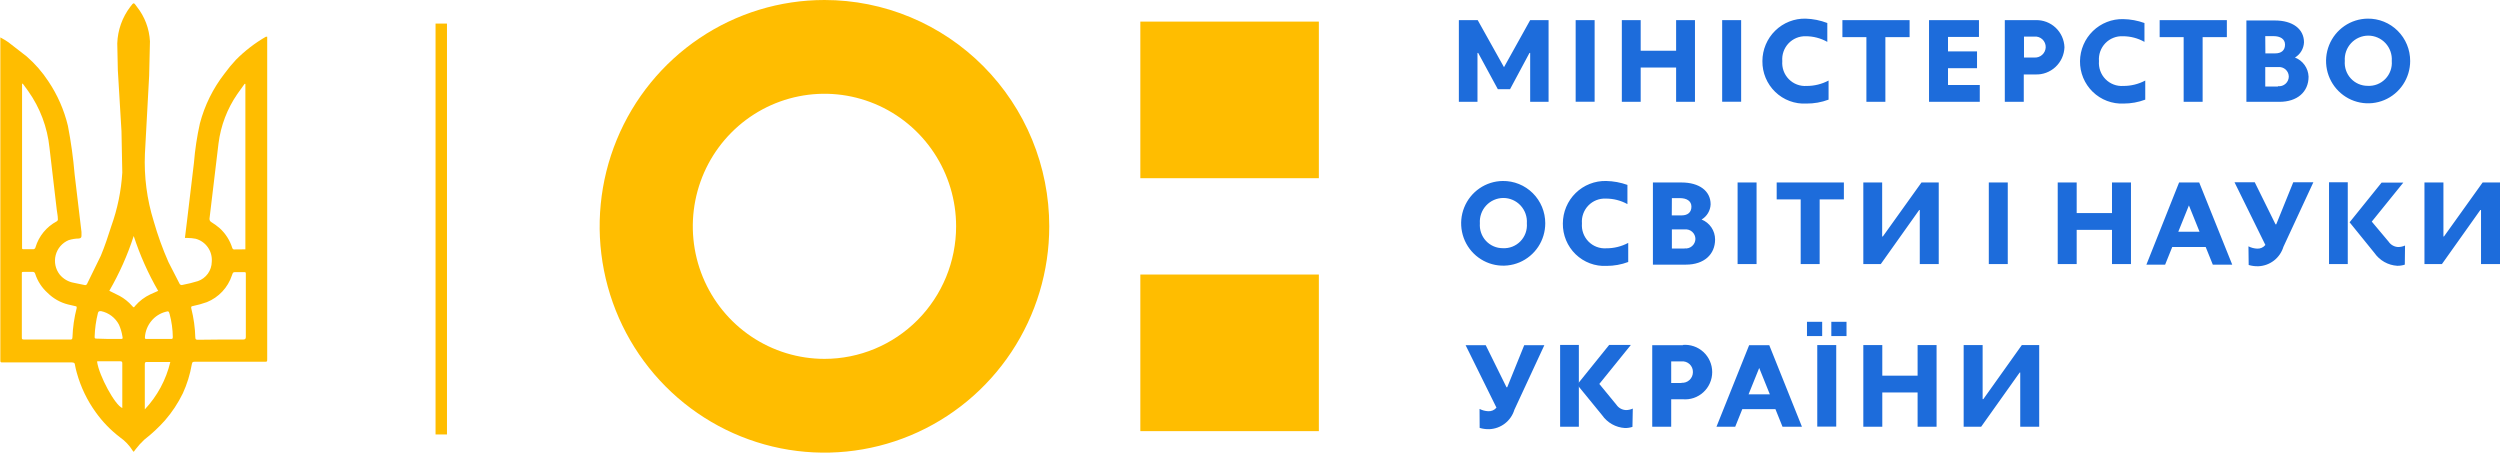 <svg width="254" height="46" viewBox="0 0 254 46" fill="none" xmlns="http://www.w3.org/2000/svg">
<g clip-path="url(#clip0_426_11732)">
<path d="M83.764 0C79.247 0 74.831 1.349 71.075 3.875C67.32 6.402 64.392 9.993 62.663 14.195C60.935 18.396 60.482 23.02 61.364 27.48C62.245 31.941 64.42 36.038 67.614 39.254C70.809 42.469 74.878 44.659 79.309 45.547C83.739 46.434 88.332 45.978 92.505 44.238C96.678 42.498 100.245 39.55 102.755 35.769C105.265 31.988 106.604 27.542 106.604 22.994C106.604 19.974 106.013 16.985 104.866 14.195C103.718 11.405 102.035 8.87 99.915 6.735C97.794 4.6 95.276 2.906 92.505 1.75C89.734 0.595 86.764 0 83.764 0ZM83.764 36.461C81.119 36.461 78.533 35.671 76.333 34.191C74.133 32.712 72.419 30.608 71.406 28.148C70.394 25.687 70.129 22.979 70.645 20.367C71.161 17.755 72.435 15.355 74.306 13.472C76.177 11.588 78.56 10.306 81.155 9.786C83.75 9.266 86.439 9.533 88.883 10.552C91.328 11.572 93.417 13.298 94.886 15.512C96.356 17.727 97.141 20.331 97.141 22.994C97.141 26.566 95.732 29.991 93.223 32.517C90.715 35.042 87.312 36.461 83.764 36.461ZM115.858 27.892H133.996V43.802H115.858V27.892ZM115.858 2.198H133.996V18.108H115.858V2.198Z" fill="#FFBD00"/>
<path d="M244.328 26.887C244.08 26.969 243.821 27.008 243.561 27.004C243.101 26.976 242.653 26.844 242.251 26.617C241.849 26.39 241.503 26.075 241.239 25.695L238.719 22.585L241.97 18.552H244.177L240.972 22.515L242.679 24.549C242.787 24.711 242.932 24.845 243.102 24.94C243.271 25.036 243.46 25.09 243.654 25.098C243.894 25.097 244.131 25.045 244.351 24.946L244.328 26.887ZM236.629 18.517H238.533V26.828H236.629V18.517ZM228.443 25.028C228.717 25.168 229.018 25.248 229.326 25.262C229.484 25.27 229.643 25.241 229.788 25.176C229.933 25.111 230.061 25.012 230.162 24.888L227.026 18.517H229.082L231.195 22.795H231.265L232.995 18.517H235.038L231.996 25.075C231.827 25.631 231.491 26.12 231.033 26.474C230.575 26.828 230.019 27.03 229.442 27.051C229.112 27.06 228.783 27.017 228.466 26.922L228.443 25.028ZM223.439 18.54H221.395L218.074 26.887H219.978L220.698 25.098H224.1L224.82 26.887H226.794L223.439 18.54ZM221.314 23.544L222.394 20.867L223.473 23.544H221.314ZM196.976 18.54H195.223L191.298 24.023H191.228V18.54H189.313V26.828H191.089L194.991 21.334H195.049V26.828H196.976V18.54ZM240.554 1.894C239.711 1.903 238.889 2.163 238.193 2.641C237.496 3.12 236.956 3.795 236.639 4.582C236.323 5.368 236.245 6.232 236.415 7.063C236.585 7.895 236.996 8.657 237.595 9.254C238.195 9.851 238.956 10.256 239.784 10.418C240.611 10.58 241.468 10.492 242.246 10.165C243.024 9.839 243.689 9.287 244.156 8.581C244.624 7.874 244.873 7.045 244.873 6.196C244.875 5.626 244.764 5.062 244.547 4.537C244.33 4.011 244.011 3.534 243.609 3.134C243.207 2.733 242.73 2.417 242.205 2.204C241.681 1.992 241.119 1.886 240.554 1.894ZM240.554 8.721C240.233 8.722 239.915 8.656 239.62 8.527C239.325 8.398 239.061 8.209 238.842 7.971C238.624 7.734 238.457 7.454 238.352 7.148C238.247 6.842 238.206 6.518 238.232 6.196C238.209 5.866 238.253 5.535 238.363 5.224C238.473 4.913 238.645 4.627 238.868 4.386C239.092 4.144 239.363 3.951 239.664 3.82C239.965 3.688 240.29 3.62 240.618 3.62C240.946 3.62 241.27 3.688 241.571 3.82C241.872 3.951 242.143 4.144 242.367 4.386C242.591 4.627 242.763 4.913 242.872 5.224C242.982 5.535 243.027 5.866 243.004 6.196C243.031 6.529 242.987 6.865 242.874 7.179C242.761 7.494 242.583 7.781 242.351 8.02C242.118 8.26 241.838 8.446 241.528 8.567C241.218 8.688 240.886 8.74 240.554 8.721ZM233.169 5.845C233.437 5.684 233.661 5.459 233.821 5.19C233.981 4.921 234.072 4.615 234.086 4.302C234.086 2.934 232.925 2.081 231.137 2.081H228.234V10.346H231.59C233.39 10.346 234.551 9.352 234.551 7.786C234.534 7.362 234.394 6.952 234.148 6.607C233.903 6.262 233.562 5.997 233.169 5.845ZM230.15 3.671H230.998C231.659 3.671 232.159 3.951 232.159 4.536C232.159 5.12 231.776 5.424 231.16 5.424H230.162L230.15 3.671ZM231.439 8.791H230.15V6.815H231.462C231.598 6.801 231.735 6.815 231.865 6.857C231.995 6.899 232.114 6.968 232.216 7.059C232.318 7.15 232.399 7.262 232.456 7.387C232.512 7.513 232.541 7.648 232.542 7.786C232.54 7.924 232.508 8.061 232.45 8.187C232.392 8.314 232.308 8.426 232.204 8.517C232.1 8.609 231.979 8.677 231.847 8.718C231.715 8.759 231.576 8.772 231.439 8.756V8.791ZM195.989 2.046H201.063V3.752H197.917V5.225H200.866V6.932H197.917V8.639H201.145V10.346H195.989V2.046ZM187.188 2.046H194.015V3.776H191.554V10.346H189.626V3.776H187.188V2.046ZM170.293 6.862H166.694V10.346H164.778V2.046H166.694V5.155H170.293V2.046H172.209V10.346H170.293V6.862ZM160.087 2.046H162.014V10.334H160.087V2.046ZM155.465 10.346V5.377H155.396L153.422 9.06H152.179L150.182 5.377H150.112V10.346H148.22V2.046H150.136L152.806 6.827L155.465 2.046H157.335V10.346H155.465ZM174.972 2.046H176.9V10.334H174.972V2.046ZM206.823 2.046H203.688V10.346H205.615V7.563H206.776C207.152 7.581 207.527 7.523 207.88 7.393C208.233 7.263 208.557 7.065 208.834 6.808C209.11 6.552 209.333 6.242 209.491 5.899C209.648 5.555 209.735 5.183 209.749 4.805C209.737 4.43 209.651 4.061 209.498 3.72C209.344 3.378 209.125 3.071 208.854 2.815C208.582 2.558 208.263 2.359 207.914 2.227C207.566 2.095 207.195 2.033 206.823 2.046ZM206.683 5.845H205.638V3.717H206.683C206.833 3.702 206.983 3.72 207.125 3.768C207.268 3.816 207.398 3.894 207.508 3.997C207.618 4.1 207.704 4.225 207.762 4.364C207.821 4.504 207.848 4.654 207.844 4.805C207.839 4.951 207.804 5.094 207.742 5.226C207.68 5.358 207.592 5.476 207.483 5.573C207.375 5.67 207.248 5.744 207.111 5.791C206.973 5.838 206.828 5.856 206.683 5.845ZM219.421 2.046H226.249V3.776H223.787V10.346H221.859V3.776H219.421V2.046ZM152.679 18.388C151.835 18.398 151.013 18.658 150.316 19.137C149.619 19.616 149.079 20.291 148.763 21.079C148.447 21.866 148.37 22.73 148.541 23.562C148.712 24.394 149.123 25.156 149.724 25.752C150.325 26.349 151.087 26.753 151.915 26.914C152.744 27.075 153.601 26.985 154.379 26.657C155.157 26.328 155.82 25.775 156.287 25.067C156.753 24.359 157 23.528 156.998 22.678C156.998 22.11 156.886 21.547 156.668 21.023C156.45 20.499 156.131 20.023 155.729 19.624C155.327 19.225 154.851 18.91 154.327 18.698C153.803 18.486 153.243 18.381 152.679 18.388ZM152.679 25.215C152.357 25.216 152.039 25.15 151.745 25.021C151.45 24.892 151.185 24.703 150.967 24.466C150.749 24.228 150.582 23.948 150.477 23.642C150.372 23.337 150.331 23.013 150.356 22.69C150.333 22.361 150.378 22.03 150.488 21.718C150.597 21.407 150.769 21.122 150.993 20.88C151.217 20.639 151.488 20.446 151.789 20.314C152.09 20.182 152.414 20.114 152.742 20.114C153.071 20.114 153.395 20.182 153.696 20.314C153.997 20.446 154.268 20.639 154.492 20.88C154.715 21.122 154.887 21.407 154.997 21.718C155.107 22.03 155.151 22.361 155.129 22.69C155.156 23.024 155.111 23.359 154.999 23.674C154.886 23.989 154.707 24.276 154.475 24.515C154.243 24.754 153.962 24.941 153.652 25.062C153.342 25.182 153.01 25.235 152.679 25.215ZM172.882 22.304C173.151 22.145 173.376 21.92 173.536 21.65C173.696 21.381 173.787 21.075 173.8 20.761C173.8 19.394 172.639 18.54 170.839 18.54H167.936V26.887H171.292C173.138 26.887 174.253 25.846 174.253 24.327C174.252 23.89 174.121 23.464 173.877 23.103C173.633 22.742 173.286 22.464 172.882 22.304ZM169.863 20.13H170.688C171.35 20.13 171.849 20.411 171.849 20.995C171.849 21.58 171.466 21.884 170.85 21.884H169.852L169.863 20.13ZM171.164 25.25H169.863V23.31H171.176C171.311 23.295 171.448 23.309 171.578 23.351C171.708 23.393 171.828 23.462 171.929 23.553C172.031 23.645 172.113 23.757 172.169 23.882C172.225 24.007 172.255 24.143 172.255 24.28C172.252 24.418 172.219 24.554 172.16 24.678C172.101 24.803 172.017 24.914 171.914 25.004C171.81 25.094 171.689 25.162 171.558 25.202C171.426 25.242 171.288 25.255 171.152 25.239L171.164 25.25ZM214.579 23.357H210.991V26.828H209.064V18.54H210.991V21.65H214.579V18.54H216.507V26.828H214.579V23.357ZM176.54 18.54H178.467V26.828H176.54V18.54ZM180.511 18.54H187.339V20.259H184.877V26.828H182.95V20.259H180.511V18.54ZM165.428 24.677C164.741 25.043 163.975 25.232 163.198 25.227C162.865 25.25 162.53 25.2 162.217 25.081C161.904 24.962 161.621 24.776 161.386 24.536C161.151 24.296 160.971 24.008 160.857 23.692C160.742 23.375 160.698 23.038 160.725 22.702C160.698 22.37 160.742 22.037 160.854 21.724C160.965 21.411 161.141 21.125 161.371 20.886C161.601 20.647 161.878 20.46 162.185 20.338C162.493 20.216 162.822 20.161 163.152 20.177C163.919 20.173 164.674 20.366 165.347 20.738V18.786C164.653 18.537 163.923 18.403 163.187 18.388C162.615 18.374 162.046 18.475 161.513 18.686C160.981 18.896 160.495 19.212 160.085 19.613C159.675 20.015 159.349 20.495 159.126 21.026C158.903 21.556 158.788 22.126 158.786 22.702C158.777 23.285 158.888 23.863 159.11 24.401C159.333 24.94 159.663 25.426 160.08 25.831C160.497 26.235 160.992 26.549 161.534 26.753C162.077 26.957 162.655 27.046 163.233 27.015C163.983 27.016 164.726 26.881 165.428 26.618V24.677ZM202.062 18.54H203.989V26.828H202.062V18.54ZM254 18.54H252.235L248.31 24.023H248.252V18.54H246.325V26.828H248.101L252.003 21.334H252.072V26.828H254V18.54ZM185.783 8.183C185.096 8.547 184.33 8.736 183.553 8.732C183.22 8.755 182.885 8.706 182.572 8.586C182.259 8.467 181.976 8.281 181.741 8.041C181.506 7.802 181.325 7.514 181.211 7.197C181.097 6.881 181.053 6.543 181.08 6.207C181.054 5.88 181.096 5.551 181.205 5.241C181.314 4.931 181.486 4.648 181.71 4.41C181.935 4.172 182.207 3.984 182.508 3.858C182.81 3.733 183.134 3.673 183.46 3.682C184.229 3.681 184.984 3.878 185.655 4.255V2.338C184.953 2.068 184.211 1.918 183.46 1.894C182.888 1.88 182.32 1.981 181.787 2.191C181.254 2.402 180.769 2.717 180.359 3.119C179.949 3.521 179.623 4.001 179.4 4.531C179.177 5.061 179.061 5.631 179.06 6.207C179.052 6.792 179.165 7.372 179.389 7.911C179.614 8.45 179.946 8.937 180.365 9.341C180.784 9.745 181.281 10.059 181.826 10.262C182.37 10.465 182.95 10.553 183.53 10.521C184.299 10.528 185.062 10.394 185.783 10.123V8.183ZM217.958 8.183C217.271 8.548 216.505 8.736 215.729 8.732C215.395 8.755 215.06 8.706 214.747 8.586C214.435 8.467 214.151 8.281 213.916 8.041C213.681 7.802 213.501 7.514 213.387 7.197C213.273 6.881 213.228 6.543 213.255 6.207C213.229 5.876 213.272 5.543 213.384 5.229C213.495 4.916 213.671 4.631 213.901 4.392C214.131 4.153 214.408 3.966 214.716 3.844C215.023 3.721 215.352 3.666 215.682 3.682C216.45 3.681 217.206 3.878 217.877 4.255V2.338C217.183 2.088 216.454 1.954 215.717 1.941C215.15 1.928 214.586 2.029 214.058 2.237C213.53 2.445 213.047 2.757 212.639 3.153C212.231 3.55 211.905 4.024 211.68 4.548C211.455 5.072 211.335 5.636 211.328 6.207C211.321 6.789 211.432 7.365 211.654 7.902C211.877 8.439 212.206 8.924 212.621 9.328C213.037 9.732 213.53 10.046 214.07 10.251C214.61 10.456 215.187 10.548 215.763 10.521C216.513 10.521 217.256 10.387 217.958 10.123V8.183ZM165.857 43.37C165.61 43.452 165.351 43.491 165.091 43.487C164.631 43.459 164.183 43.327 163.781 43.1C163.379 42.873 163.033 42.558 162.769 42.177L160.238 39.08L163.489 35.047H165.695L162.49 39.009L164.22 41.114C164.328 41.276 164.473 41.411 164.642 41.506C164.812 41.602 165.002 41.655 165.196 41.663C165.436 41.662 165.673 41.611 165.892 41.511L165.857 43.37Z" fill="#1D6CDB"/>
<path d="M158.508 35.047H160.412V43.358H158.508V35.047ZM150.322 41.546C150.596 41.686 150.897 41.766 151.204 41.78C151.362 41.79 151.52 41.762 151.665 41.699C151.81 41.636 151.939 41.54 152.04 41.417L148.905 35.07H150.949L153.062 39.348H153.132L154.862 35.07H156.906L153.863 41.628C153.695 42.184 153.358 42.673 152.9 43.027C152.442 43.381 151.886 43.583 151.309 43.604C150.979 43.614 150.65 43.57 150.333 43.475L150.322 41.546ZM179.757 35.07H177.713L174.392 43.358H176.297L177.017 41.569H180.384L181.104 43.358H183.078L179.757 35.07ZM177.655 40.062L178.735 37.385L179.815 40.062H177.655ZM194.828 39.874H191.241V43.358H189.313V35.058H191.241V38.168H194.828V35.058H196.756V43.358H194.828V39.874ZM184.634 35.058H186.561V43.346H184.634V35.058ZM207.183 35.058H205.418L201.505 40.553H201.435V35.058H199.508V43.358H201.284L205.197 37.852H205.256V43.358H207.183V35.058ZM171.002 35.07H167.867V43.358H169.794V40.564H170.955C171.336 40.599 171.721 40.554 172.083 40.432C172.446 40.309 172.78 40.112 173.062 39.852C173.345 39.593 173.571 39.276 173.725 38.924C173.88 38.572 173.96 38.191 173.96 37.805C173.96 37.42 173.88 37.039 173.725 36.687C173.571 36.334 173.345 36.018 173.062 35.758C172.78 35.499 172.446 35.301 172.083 35.179C171.721 35.056 171.336 35.011 170.955 35.047L171.002 35.07ZM170.839 38.916H169.794V36.718H170.839C170.989 36.703 171.139 36.72 171.281 36.769C171.424 36.817 171.554 36.895 171.664 36.998C171.774 37.101 171.86 37.226 171.918 37.365C171.977 37.504 172.004 37.654 172 37.805C172.001 37.955 171.97 38.104 171.911 38.241C171.852 38.379 171.765 38.502 171.656 38.605C171.547 38.707 171.418 38.785 171.278 38.834C171.137 38.884 170.988 38.904 170.839 38.892V38.916ZM183.589 32.697H185.133V34.146H183.589V32.697ZM186.062 32.697H187.606V34.146H186.062V32.697Z" fill="#1D6CDB"/>
<path fill-rule="evenodd" clip-rule="evenodd" d="M13.586 45.907L13.481 45.79C13.145 45.249 12.702 44.784 12.181 44.422C11.249 43.71 10.428 42.863 9.742 41.908C8.861 40.692 8.204 39.326 7.803 37.876C7.728 37.614 7.666 37.349 7.617 37.081C7.617 36.894 7.513 36.823 7.304 36.823H0.337C0.035 36.823 0.035 36.823 0.035 36.531V3.799C0.315 3.948 0.586 4.112 0.848 4.29L2.717 5.74C3.565 6.479 4.308 7.333 4.924 8.276C5.842 9.646 6.511 11.171 6.898 12.777C7.214 14.412 7.443 16.062 7.583 17.722L8.279 23.567V23.929C8.279 24.046 8.279 24.198 8.012 24.233C7.662 24.238 7.314 24.293 6.979 24.397C6.656 24.531 6.369 24.738 6.139 25.003C5.91 25.268 5.745 25.583 5.657 25.923C5.569 26.263 5.561 26.619 5.633 26.963C5.706 27.307 5.856 27.629 6.073 27.904C6.439 28.345 6.95 28.639 7.513 28.734L8.581 28.956C8.632 28.975 8.688 28.974 8.738 28.952C8.788 28.93 8.828 28.89 8.848 28.839L10.242 25.987C10.648 25.017 10.985 23.988 11.31 22.971C11.938 21.222 12.313 19.391 12.425 17.535L12.343 13.338L11.972 7.131L11.914 4.407C11.96 3.059 12.422 1.76 13.237 0.69C13.62 0.164 13.597 0.281 13.911 0.69C14.705 1.691 15.168 2.917 15.235 4.197L15.153 7.704L14.724 15.618C14.624 17.94 14.927 20.262 15.618 22.48C16.022 23.896 16.522 25.283 17.116 26.63L18.219 28.781C18.229 28.814 18.246 28.846 18.269 28.872C18.292 28.899 18.32 28.921 18.352 28.936C18.383 28.952 18.418 28.96 18.453 28.962C18.488 28.963 18.523 28.957 18.555 28.944C19.081 28.845 19.6 28.716 20.111 28.559C20.518 28.417 20.871 28.152 21.122 27.8C21.374 27.449 21.511 27.028 21.516 26.595C21.558 26.074 21.418 25.554 21.118 25.127C20.819 24.7 20.381 24.392 19.879 24.257C19.599 24.204 19.316 24.177 19.032 24.175H18.788L18.997 22.48L19.705 16.541C19.814 15.196 20.015 13.86 20.309 12.543C20.793 10.698 21.647 8.972 22.817 7.47C23.175 6.979 23.562 6.51 23.978 6.067C24.884 5.155 25.907 4.368 27.02 3.729H27.148V3.986C27.148 13.19 27.148 22.394 27.148 31.598V36.449C27.148 36.753 27.148 36.753 26.858 36.753H19.821C19.612 36.753 19.531 36.753 19.484 37.034C19.309 38.043 19.005 39.026 18.579 39.956C18.098 40.948 17.489 41.872 16.767 42.703C16.128 43.422 15.425 44.079 14.666 44.667C14.345 44.965 14.049 45.29 13.783 45.638C13.711 45.722 13.645 45.812 13.586 45.907ZM2.323 8.51H2.241V8.838C2.241 14.137 2.241 19.433 2.241 24.724V25.157C2.241 25.297 2.241 25.32 2.404 25.32H3.333C3.365 25.325 3.398 25.324 3.429 25.316C3.461 25.308 3.49 25.294 3.516 25.274C3.542 25.255 3.564 25.23 3.58 25.202C3.597 25.174 3.607 25.142 3.611 25.11C3.78 24.552 4.056 24.034 4.425 23.584C4.794 23.135 5.247 22.763 5.76 22.491C5.807 22.465 5.845 22.422 5.866 22.372C5.887 22.321 5.89 22.264 5.876 22.211C5.876 21.93 5.806 21.638 5.771 21.346L5.028 15.01C4.815 12.937 4.071 10.955 2.868 9.258L2.323 8.51ZM24.93 25.332V8.522H24.849L24.106 9.562C23.082 11.053 22.429 12.768 22.201 14.566L21.284 22.223C21.284 22.41 21.354 22.491 21.482 22.573C21.775 22.754 22.055 22.957 22.317 23.181C22.921 23.73 23.366 24.433 23.606 25.215C23.618 25.246 23.637 25.274 23.661 25.296C23.685 25.319 23.714 25.335 23.746 25.344L24.93 25.332ZM2.218 31.06V34.263C2.218 34.439 2.218 34.497 2.45 34.497H7.095C7.281 34.497 7.35 34.497 7.362 34.263C7.397 33.261 7.541 32.265 7.792 31.294C7.792 31.165 7.792 31.119 7.664 31.107L6.909 30.932C6.128 30.736 5.414 30.332 4.842 29.763C4.257 29.241 3.82 28.571 3.577 27.822C3.565 27.759 3.53 27.703 3.478 27.665C3.426 27.628 3.361 27.613 3.298 27.623H2.462C2.183 27.623 2.218 27.623 2.218 27.869V31.06ZM22.364 34.497H24.686C24.907 34.497 24.988 34.427 24.977 34.205V27.834C24.977 27.682 24.977 27.647 24.791 27.647H24.036C23.676 27.647 23.676 27.647 23.56 27.986C23.357 28.596 23.024 29.155 22.585 29.623C22.146 30.092 21.611 30.458 21.017 30.698C20.551 30.864 20.074 30.997 19.589 31.095C19.438 31.095 19.391 31.201 19.438 31.352C19.68 32.312 19.817 33.297 19.844 34.287C19.844 34.462 19.914 34.52 20.088 34.52L22.364 34.497ZM11.101 29.541L12.158 30.067C12.63 30.326 13.055 30.666 13.412 31.072C13.586 31.259 13.586 31.282 13.737 31.072C14.164 30.578 14.691 30.179 15.281 29.903L16.07 29.552C15.049 27.787 14.216 25.918 13.586 23.976C12.957 25.919 12.124 27.788 11.101 29.552V29.541ZM17.301 36.777H14.979C14.77 36.777 14.712 36.777 14.712 37.034V41.593C15.978 40.247 16.871 38.59 17.301 36.788V36.777ZM9.87 36.777C10.067 38.168 11.681 41.172 12.425 41.453C12.427 41.425 12.427 41.398 12.425 41.371V36.894C12.425 36.73 12.343 36.706 12.204 36.706H9.882L9.87 36.777ZM11.031 34.439H12.192C12.459 34.439 12.494 34.439 12.436 34.158C12.37 33.755 12.253 33.362 12.088 32.989C11.904 32.638 11.645 32.332 11.33 32.094C11.015 31.855 10.651 31.69 10.265 31.61C10.102 31.61 9.998 31.61 9.951 31.797C9.752 32.585 9.639 33.392 9.615 34.205C9.615 34.357 9.615 34.404 9.812 34.404L11.031 34.439ZM16.129 34.439H17.348C17.487 34.439 17.557 34.439 17.557 34.24C17.547 33.45 17.438 32.664 17.232 31.902C17.15 31.61 17.116 31.598 16.825 31.68C16.256 31.83 15.748 32.157 15.374 32.615C14.993 33.079 14.766 33.651 14.724 34.252C14.724 34.392 14.724 34.45 14.909 34.439H16.129Z" fill="#FFBD00"/>
<path d="M44.252 2.396H45.413V44.141H44.252V2.396Z" fill="#FFBD00"/>
</g>
<defs>
<clipPath id="clip0_426_11732">
<rect width="254" height="46" fill="white"/>
</clipPath>
</defs>
</svg>
